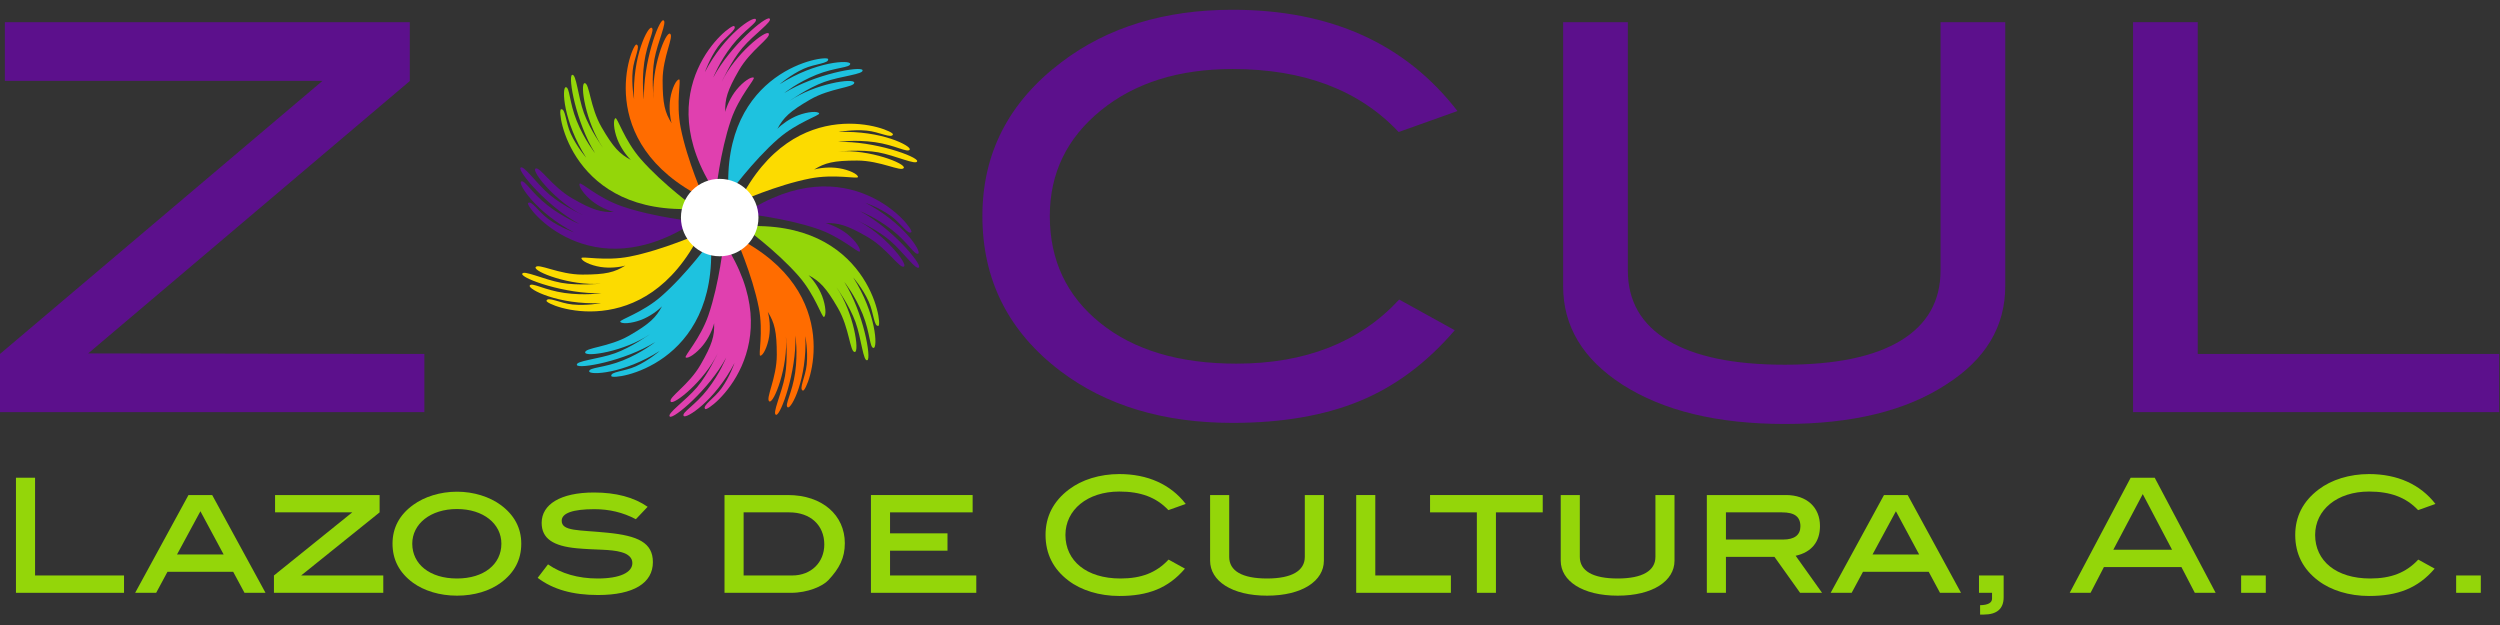 <?xml version="1.0" encoding="UTF-8"?> <svg xmlns="http://www.w3.org/2000/svg" width="128" height="32" viewBox="0 0 128 32" fill="none"><rect x="0" y="0" width="128" height="32" fill="#333333" stroke="none"/><path d="M21.727 21.101H0V18.122L16.51 4.141H0.249V1.135H20.981V4.149L4.515 18.095L21.727 18.122V21.101Z" fill="#5C108C"></path><path d="M74.621 5.685L71.612 6.76C69.587 4.609 66.753 3.534 63.109 3.534C60.348 3.534 58.098 4.242 56.359 5.657C54.619 7.073 53.75 8.875 53.75 11.062C53.75 13.323 54.61 15.149 56.331 16.536C58.052 17.925 60.376 18.619 63.302 18.619C66.836 18.619 69.615 17.525 71.639 15.337L74.483 16.909C73.047 18.582 71.423 19.791 69.61 20.535C67.797 21.28 65.63 21.652 63.109 21.652C59.575 21.652 56.639 20.769 54.302 19.005C51.633 16.982 50.299 14.335 50.299 11.062C50.299 7.845 51.652 5.216 54.358 3.175C56.713 1.392 59.63 0.5 63.109 0.5C68.115 0.5 71.952 2.228 74.621 5.685Z" fill="#5C108C"></path><path d="M102.669 14.648C102.669 16.725 101.657 18.407 99.632 19.694C97.571 21.037 94.82 21.707 91.378 21.707C87.936 21.707 85.166 21.037 83.068 19.694C81.043 18.389 80.032 16.707 80.032 14.648V1.135H83.345V13.848C83.345 15.411 84.03 16.606 85.401 17.433C86.772 18.26 88.764 18.674 91.378 18.674C93.991 18.674 95.975 18.26 97.328 17.433C98.68 16.606 99.356 15.411 99.356 13.848V1.135H102.669V14.648Z" fill="#5C108C"></path><path d="M127.957 21.101H109.212V1.135H112.524V18.122H127.957V21.101Z" fill="#5C108C"></path><path d="M0.817 30.352V24.459H1.795V29.464H6.35V30.352H0.817Z" fill="#94D609"></path><path d="M10.261 26.176L9.063 28.39H11.451L10.261 26.176ZM12.518 30.352L11.94 29.277H8.574L7.996 30.352H6.92L9.65 25.346H10.864L13.594 30.352H12.518Z" fill="#94D609"></path><path d="M14.026 30.352V29.464L18.035 26.233H14.083V25.346H19.436V26.233L15.419 29.464H19.624V30.352H14.026Z" fill="#94D609"></path><path d="M23.397 26.062C22.036 26.062 21.108 26.827 21.108 27.836C21.108 28.887 22.004 29.619 23.397 29.619C24.782 29.619 25.671 28.887 25.671 27.836C25.671 26.819 24.75 26.062 23.397 26.062ZM25.638 29.839C25.076 30.254 24.285 30.498 23.397 30.498C22.509 30.498 21.71 30.246 21.148 29.839C20.447 29.326 20.097 28.659 20.097 27.836C20.097 27.031 20.447 26.363 21.156 25.85C21.727 25.435 22.533 25.175 23.397 25.175C24.261 25.175 25.059 25.435 25.63 25.85C26.331 26.363 26.689 27.031 26.689 27.836C26.689 28.659 26.339 29.326 25.638 29.839Z" fill="#94D609"></path><path d="M30.43 26.07C29.322 26.07 28.759 26.274 28.759 26.665C28.759 27.21 29.647 27.128 31.098 27.275C32.67 27.43 33.428 27.788 33.428 28.781C33.428 29.847 32.45 30.465 30.617 30.465C29.33 30.465 28.311 30.181 27.529 29.586L28.058 28.895C28.735 29.366 29.599 29.619 30.601 29.619C31.758 29.619 32.377 29.302 32.377 28.829C32.377 28.569 32.19 28.374 31.806 28.268C31.261 28.113 30.486 28.162 29.541 28.073C28.311 27.959 27.733 27.568 27.733 26.77C27.733 25.826 28.694 25.216 30.413 25.216C31.538 25.216 32.459 25.46 33.159 25.948L32.556 26.583C31.888 26.233 31.195 26.07 30.43 26.07Z" fill="#94D609"></path><path d="M42.204 27.877C42.204 26.892 41.495 26.233 40.412 26.233H38.073V29.464H40.566C41.528 29.464 42.204 28.797 42.204 27.877ZM43.255 27.812C43.255 28.569 42.978 29.098 42.416 29.701C42.123 30.017 41.357 30.352 40.501 30.352H37.095V25.346H40.338C42.115 25.346 43.255 26.388 43.255 27.812Z" fill="#94D609"></path><path d="M44.592 30.352V25.346H49.799V26.233H45.57V27.307H48.512V28.195H45.57V29.464H49.986V30.352H44.592Z" fill="#94D609"></path><path d="M59.822 26.119C59.203 25.46 58.396 25.167 57.312 25.167C55.666 25.167 54.55 26.111 54.55 27.389C54.55 28.715 55.626 29.619 57.369 29.619C58.429 29.619 59.203 29.326 59.83 28.651L60.669 29.114C59.814 30.116 58.779 30.514 57.312 30.514C56.286 30.514 55.356 30.221 54.713 29.733C53.923 29.139 53.532 28.349 53.532 27.389C53.532 26.445 53.931 25.664 54.729 25.061C55.381 24.565 56.302 24.272 57.312 24.272C58.763 24.272 59.936 24.801 60.71 25.802L59.822 26.119Z" fill="#94D609"></path><path d="M64.874 30.498C63.065 30.498 61.957 29.741 61.957 28.707V25.346H62.935V28.512C62.935 29.229 63.595 29.619 64.874 29.619C66.145 29.619 66.806 29.22 66.806 28.512V25.346H67.783V28.707C67.783 29.741 66.675 30.498 64.874 30.498Z" fill="#94D609"></path><path d="M69.438 30.352V25.346H70.415V29.464H74.286V30.352H69.438Z" fill="#94D609"></path><path d="M76.592 26.233V30.352H75.615V26.233H73.219V25.346H78.988V26.233H76.592Z" fill="#94D609"></path><path d="M82.826 30.498C81.017 30.498 79.909 29.741 79.909 28.707V25.346H80.887V28.512C80.887 29.229 81.547 29.619 82.826 29.619C84.098 29.619 84.758 29.22 84.758 28.512V25.346H85.735V28.707C85.735 29.741 84.627 30.498 82.826 30.498Z" fill="#94D609"></path><path d="M92.181 26.949C92.181 26.453 91.88 26.233 91.236 26.233H88.368V27.625H91.293C91.88 27.625 92.181 27.389 92.181 26.949ZM92.165 30.352L90.853 28.512H88.368V30.352H87.39V25.346H91.44C92.507 25.346 93.183 25.973 93.183 26.933C93.183 27.739 92.752 28.276 91.937 28.455L93.289 30.352H92.165Z" fill="#94D609"></path><path d="M97.071 26.176L95.873 28.39H98.261L97.071 26.176ZM99.328 30.352L98.75 29.277H95.384L94.805 30.352H93.73L96.46 25.346H97.674L100.404 30.352H99.328Z" fill="#94D609"></path><path d="M101.569 31.466H101.381V30.986C101.789 30.978 101.993 30.864 101.993 30.645V30.352H101.324V29.464H102.587V30.579C102.587 31.165 102.245 31.466 101.569 31.466Z" fill="#94D609"></path><path d="M109.709 25.297L108.202 28.146H111.209L109.709 25.297ZM112.374 30.352L111.689 29.033H107.721L107.037 30.352H105.969L109.09 24.459H110.321L113.441 30.352H112.374Z" fill="#94D609"></path><path d="M116.008 29.464H114.746V30.352H116.008V29.464Z" fill="#94D609"></path><path d="M123.807 26.119C123.187 25.46 122.381 25.167 121.297 25.167C119.651 25.167 118.535 26.111 118.535 27.389C118.535 28.715 119.61 29.619 121.354 29.619C122.413 29.619 123.187 29.326 123.815 28.651L124.654 29.114C123.798 30.116 122.764 30.514 121.297 30.514C120.27 30.514 119.341 30.221 118.698 29.733C117.907 29.139 117.516 28.349 117.516 27.389C117.516 26.445 117.915 25.664 118.714 25.061C119.365 24.565 120.287 24.272 121.297 24.272C122.747 24.272 123.921 24.801 124.695 25.802L123.807 26.119Z" fill="#94D609"></path><path d="M127.017 29.464H125.755V30.352H127.017V29.464Z" fill="#94D609"></path><path d="M36.648 9.882C36.648 9.882 36.859 7.793 37.426 6.14C37.84 4.935 38.685 4.038 38.59 3.977C38.47 3.902 38.042 4.185 37.708 4.598C37.411 4.963 37.203 5.438 37.134 5.73C37.111 5.079 37.233 4.636 37.835 3.595C38.436 2.554 39.486 1.936 39.359 1.716C39.232 1.497 37.639 2.758 36.953 4.188C36.953 4.188 37.434 3.132 38.012 2.45C38.59 1.767 39.59 1.088 39.401 0.948C39.212 0.807 37.386 2.345 36.518 3.968C36.518 3.968 36.832 3.16 37.477 2.334C38.122 1.508 38.804 1.163 38.695 0.984C38.586 0.805 37.108 1.742 36.09 3.692C36.09 3.692 36.33 2.993 36.758 2.395C37.133 1.872 37.76 1.509 37.592 1.337C37.424 1.166 33.098 4.522 36.648 9.882Z" fill="#E040AF"></path><path d="M36.045 10.151C36.045 10.151 35.182 8.236 34.847 6.521C34.602 5.271 34.885 4.072 34.772 4.067C34.63 4.061 34.401 4.521 34.318 5.045C34.245 5.51 34.302 6.024 34.388 6.312C34.042 5.76 33.926 5.315 33.926 4.113C33.926 2.911 34.526 1.852 34.306 1.725C34.086 1.598 33.338 3.486 33.46 5.067C33.46 5.067 33.347 3.913 33.506 3.033C33.666 2.153 34.191 1.066 33.958 1.039C33.724 1.011 32.912 3.256 32.973 5.094C32.973 5.094 32.84 4.237 32.985 3.2C33.13 2.162 33.548 1.523 33.364 1.422C33.181 1.322 32.37 2.872 32.464 5.069C32.464 5.069 32.322 4.343 32.394 3.612C32.456 2.972 32.817 2.344 32.586 2.279C32.355 2.215 30.288 7.282 36.045 10.151Z" fill="#FF6C00"></path><path d="M35.658 10.685C35.658 10.685 33.953 9.457 32.803 8.14C31.966 7.179 31.61 6 31.51 6.052C31.385 6.118 31.416 6.63 31.607 7.126C31.776 7.565 32.083 7.982 32.301 8.188C31.726 7.882 31.402 7.555 30.801 6.514C30.199 5.473 30.188 4.256 29.934 4.257C29.681 4.257 29.977 6.265 30.875 7.574C30.875 7.574 30.199 6.63 29.896 5.788C29.593 4.947 29.505 3.743 29.289 3.836C29.073 3.929 29.494 6.278 30.466 7.84C30.466 7.84 29.922 7.164 29.529 6.193C29.136 5.222 29.177 4.46 28.968 4.465C28.758 4.469 28.831 6.216 30.013 8.072C30.013 8.072 29.527 7.515 29.222 6.846C28.956 6.26 28.954 5.537 28.722 5.596C28.49 5.655 29.236 11.075 35.658 10.685Z" fill="#94D609"></path><path d="M35.591 11.341C35.591 11.341 33.499 11.13 31.844 10.562C30.638 10.149 29.74 9.306 29.679 9.4C29.603 9.52 29.888 9.948 30.3 10.282C30.666 10.578 31.141 10.785 31.434 10.855C30.782 10.877 30.338 10.756 29.296 10.155C28.254 9.554 27.635 8.505 27.416 8.632C27.196 8.759 28.458 10.351 29.89 11.035C29.89 11.035 28.833 10.556 28.149 9.978C27.466 9.4 26.787 8.402 26.647 8.59C26.506 8.778 28.046 10.603 29.67 11.469C29.67 11.469 28.86 11.157 28.034 10.512C27.207 9.867 26.862 9.187 26.682 9.295C26.503 9.404 27.442 10.88 29.394 11.897C29.394 11.897 28.694 11.658 28.095 11.23C27.572 10.856 27.208 10.23 27.037 10.397C26.865 10.565 30.225 14.886 35.591 11.341Z" fill="#5C108C"></path><path d="M35.86 11.943C35.86 11.943 33.943 12.804 32.226 13.14C30.974 13.384 29.774 13.102 29.77 13.215C29.763 13.356 30.224 13.585 30.748 13.668C31.213 13.741 31.729 13.684 32.017 13.598C31.463 13.943 31.019 14.059 29.815 14.059C28.612 14.059 27.551 13.46 27.424 13.68C27.298 13.899 29.187 14.647 30.771 14.525C30.771 14.525 29.615 14.637 28.734 14.479C27.852 14.319 26.765 13.794 26.737 14.027C26.71 14.261 28.956 15.072 30.797 15.011C30.797 15.011 29.94 15.144 28.901 14.999C27.862 14.853 27.222 14.437 27.122 14.62C27.021 14.803 28.572 15.613 30.772 15.52C30.772 15.52 30.046 15.662 29.313 15.59C28.672 15.528 28.044 15.167 27.98 15.398C27.914 15.629 32.988 17.692 35.86 11.943Z" fill="#FCDB00"></path><path d="M36.394 12.329C36.394 12.329 35.166 14.033 33.846 15.181C32.885 16.017 31.704 16.373 31.756 16.473C31.822 16.598 32.335 16.566 32.831 16.376C33.271 16.207 33.688 15.9 33.894 15.682C33.588 16.257 33.261 16.58 32.219 17.181C31.176 17.782 29.958 17.793 29.959 18.046C29.959 18.3 31.97 18.004 33.28 17.108C33.28 17.108 32.335 17.782 31.492 18.085C30.65 18.387 29.445 18.475 29.538 18.691C29.631 18.907 31.982 18.487 33.546 17.515C33.546 17.515 32.87 18.058 31.897 18.451C30.925 18.844 30.162 18.803 30.166 19.012C30.171 19.221 31.921 19.148 33.778 17.968C33.778 17.968 33.221 18.454 32.551 18.757C31.964 19.024 31.24 19.025 31.299 19.257C31.358 19.49 36.785 18.743 36.394 12.329Z" fill="#1EC2DF"></path><path d="M37.051 12.397C37.051 12.397 36.839 14.486 36.271 16.14C35.857 17.344 35.013 18.241 35.108 18.302C35.228 18.378 35.656 18.093 35.99 17.681C36.287 17.316 36.494 16.841 36.564 16.549C36.587 17.2 36.465 17.643 35.863 18.684C35.262 19.725 34.212 20.343 34.339 20.563C34.466 20.782 36.059 19.521 36.745 18.091C36.745 18.091 36.264 19.147 35.686 19.83C35.108 20.512 34.109 21.191 34.297 21.331C34.485 21.472 36.312 19.933 37.179 18.311C37.179 18.311 36.866 19.119 36.221 19.945C35.575 20.771 34.894 21.116 35.002 21.295C35.111 21.474 36.589 20.537 37.607 18.587C37.607 18.587 37.368 19.286 36.94 19.884C36.565 20.407 35.938 20.77 36.106 20.941C36.273 21.113 40.6 17.756 37.051 12.397Z" fill="#E040AF"></path><path d="M37.652 12.128C37.652 12.128 38.516 14.042 38.851 15.758C39.095 17.008 38.813 18.207 38.926 18.212C39.068 18.217 39.297 17.757 39.38 17.233C39.454 16.769 39.396 16.254 39.31 15.966C39.655 16.52 39.772 16.964 39.772 18.165C39.772 19.368 39.172 20.427 39.392 20.553C39.612 20.68 40.36 18.793 40.238 17.212C40.238 17.212 40.351 18.366 40.192 19.246C40.032 20.126 39.507 21.213 39.74 21.24C39.973 21.267 40.786 19.023 40.725 17.184C40.725 17.184 40.858 18.042 40.712 19.079C40.567 20.117 40.149 20.756 40.333 20.856C40.517 20.957 41.328 19.407 41.234 17.211C41.234 17.211 41.376 17.935 41.304 18.667C41.242 19.307 40.881 19.935 41.112 20C41.342 20.064 43.409 14.997 37.652 12.128Z" fill="#FF6C00"></path><path d="M38.04 11.594C38.04 11.594 39.745 12.822 40.895 14.139C41.732 15.1 42.088 16.279 42.188 16.227C42.314 16.161 42.282 15.648 42.091 15.153C41.922 14.714 41.615 14.297 41.396 14.09C41.972 14.397 42.295 14.723 42.897 15.765C43.499 16.806 43.51 18.023 43.764 18.023C44.017 18.022 43.721 16.014 42.824 14.705C42.824 14.705 43.499 15.649 43.802 16.49C44.104 17.332 44.193 18.535 44.409 18.442C44.625 18.35 44.205 16.001 43.231 14.439C43.231 14.439 43.776 15.114 44.169 16.086C44.562 17.057 44.521 17.819 44.73 17.814C44.94 17.81 44.866 16.063 43.685 14.207C43.685 14.207 44.172 14.764 44.475 15.433C44.742 16.019 44.744 16.743 44.976 16.683C45.208 16.624 44.461 11.204 38.04 11.594Z" fill="#94D609"></path><path d="M38.107 10.938C38.107 10.938 40.199 11.15 41.854 11.717C43.06 12.13 43.959 12.974 44.019 12.879C44.095 12.759 43.811 12.331 43.398 11.997C43.032 11.701 42.557 11.494 42.264 11.424C42.916 11.402 43.36 11.523 44.402 12.124C45.445 12.725 46.063 13.774 46.283 13.647C46.503 13.52 45.24 11.928 43.808 11.243C43.808 11.243 44.865 11.723 45.548 12.301C46.232 12.879 46.911 13.877 47.052 13.688C47.192 13.501 45.653 11.676 44.028 10.809C44.028 10.809 44.837 11.122 45.664 11.767C46.491 12.412 46.837 13.092 47.015 12.984C47.195 12.875 46.257 11.399 44.305 10.382C44.305 10.382 45.005 10.621 45.603 11.049C46.127 11.423 46.491 12.049 46.662 11.881C46.834 11.714 43.473 7.393 38.107 10.938Z" fill="#5C108C"></path><path d="M37.838 10.336C37.838 10.336 39.755 9.475 41.473 9.139C42.724 8.895 43.924 9.177 43.929 9.064C43.935 8.923 43.474 8.694 42.95 8.612C42.484 8.538 41.97 8.595 41.681 8.682C42.235 8.336 42.68 8.22 43.883 8.22C45.087 8.22 46.147 8.819 46.273 8.599C46.401 8.38 44.511 7.632 42.928 7.754C42.928 7.754 44.083 7.642 44.964 7.8C45.846 7.96 46.933 8.484 46.961 8.251C46.989 8.018 44.742 7.207 42.901 7.268C42.901 7.268 43.759 7.135 44.797 7.28C45.836 7.426 46.476 7.843 46.577 7.659C46.678 7.476 45.126 6.666 42.926 6.76C42.926 6.76 43.653 6.617 44.385 6.689C45.026 6.751 45.654 7.112 45.719 6.881C45.784 6.651 40.711 4.586 37.838 10.336Z" fill="#FCDB00"></path><path d="M37.304 9.95C37.304 9.95 38.533 8.246 39.852 7.098C40.814 6.262 41.994 5.906 41.942 5.806C41.876 5.681 41.363 5.713 40.867 5.903C40.428 6.072 40.01 6.379 39.803 6.597C40.11 6.022 40.436 5.699 41.479 5.098C42.521 4.497 43.739 4.486 43.739 4.232C43.739 3.979 41.728 4.275 40.419 5.171C40.419 5.171 41.363 4.497 42.206 4.195C43.049 3.892 44.253 3.804 44.161 3.588C44.068 3.372 41.716 3.792 40.152 4.764C40.152 4.764 40.829 4.22 41.801 3.827C42.773 3.435 43.536 3.476 43.531 3.267C43.527 3.058 41.778 3.131 39.92 4.311C39.92 4.311 40.478 3.825 41.148 3.521C41.734 3.255 42.458 3.254 42.399 3.022C42.34 2.79 36.913 3.536 37.304 9.95Z" fill="#1EC2DF"></path><path d="M38.833 11.14C38.833 12.234 37.944 13.121 36.848 13.121C35.753 13.121 34.864 12.234 34.864 11.14C34.864 10.045 35.753 9.158 36.848 9.158C37.944 9.158 38.833 10.045 38.833 11.14Z" fill="white"></path></svg> 